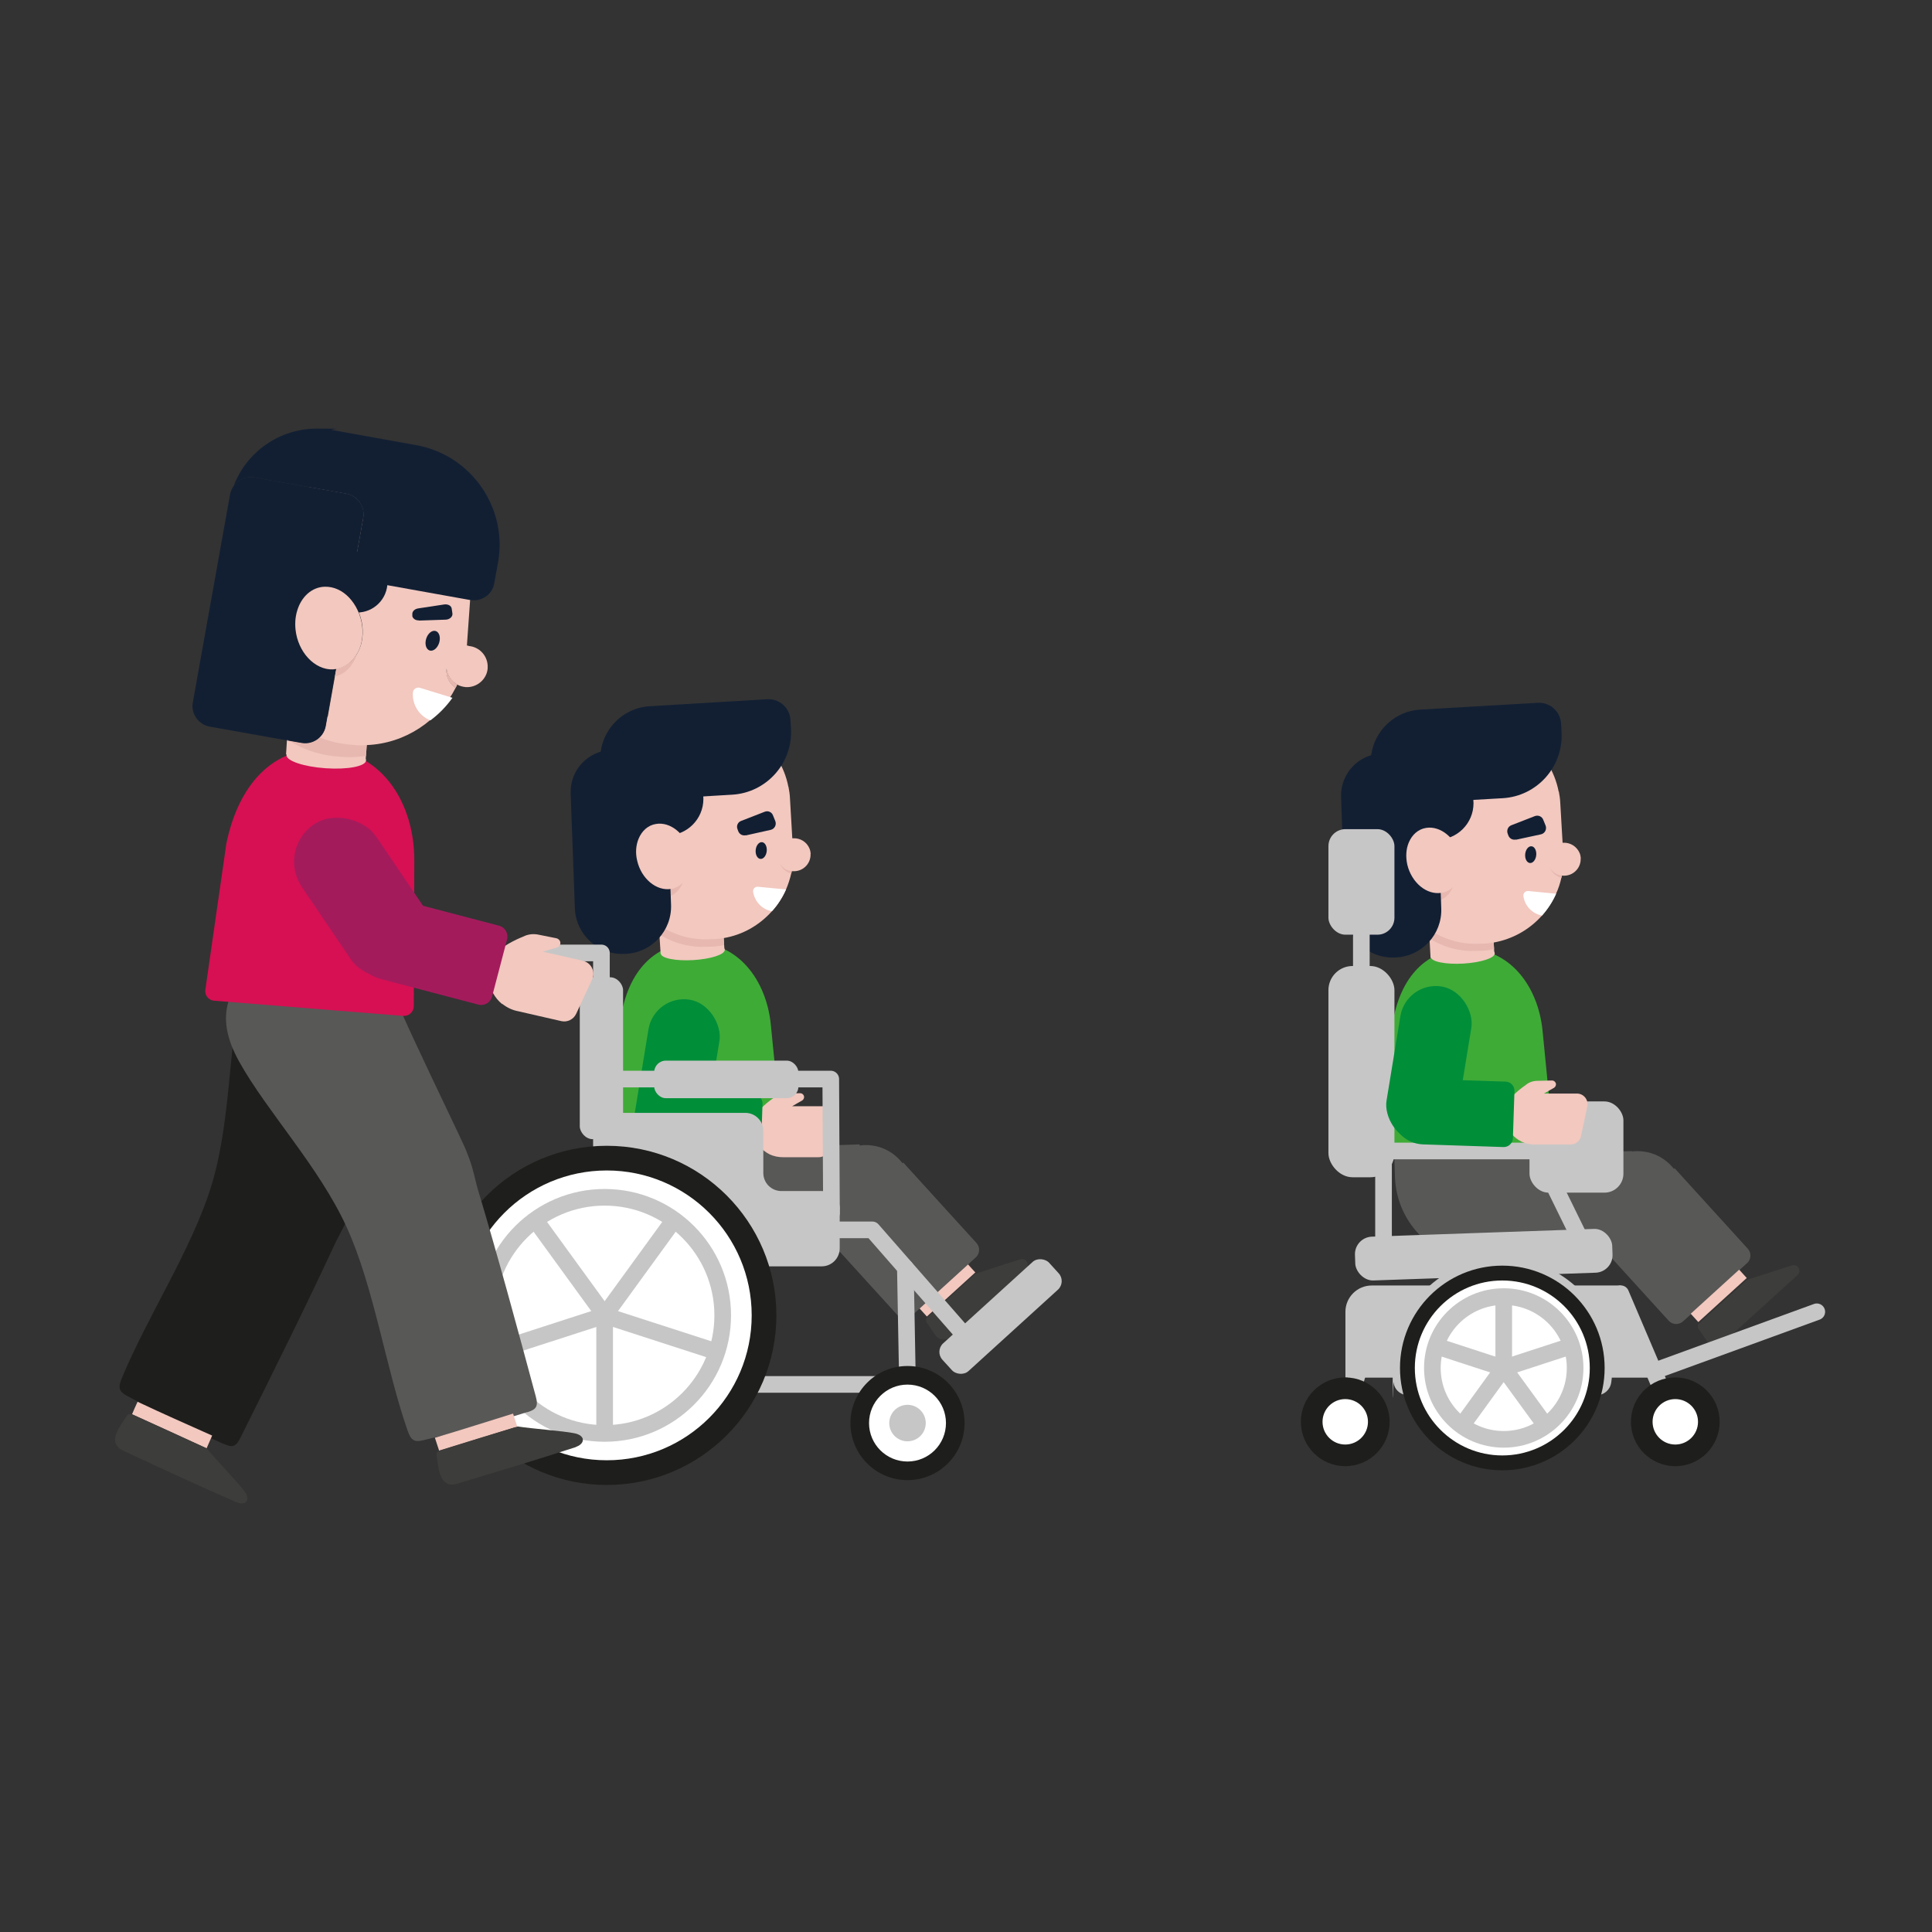 <?xml version="1.0" encoding="UTF-8"?> <svg xmlns="http://www.w3.org/2000/svg" id="Livello_1" data-name="Livello 1" version="1.1" viewBox="0 0 1080 1080"><rect x="0" y="0" width="1080" height="1080" fill="#333333" stroke="none"/><defs><style> .cls-1 { fill: #c7c6c6; } .cls-1, .cls-2, .cls-3, .cls-4, .cls-5, .cls-6, .cls-7, .cls-8, .cls-9, .cls-10, .cls-11, .cls-12 { stroke-width: 0px; } .cls-13 { fill: none; stroke: #c7c6c6; stroke-linecap: round; stroke-linejoin: round; stroke-width: 9.3px; } .cls-2 { fill: #f2c8bf; } .cls-3 { fill: #d61053; } .cls-4 { fill: #3d3d3b; } .cls-5 { fill: #1e1e1c; } .cls-6 { fill: #585857; } .cls-7 { fill: #3eab37; } .cls-8 { fill: #008e39; } .cls-9 { fill: #e7b8b0; } .cls-10 { fill: #fff; } .cls-11 { fill: #121f33; } .cls-12 { fill: #a41b5c; } </style></defs><line class="cls-13" x1="752" y1="792.2" x2="771.3" y2="724"></line><path class="cls-1" d="M928.6,770.1h-176.5v-36.8c0-8.1,6.6-14.7,14.7-14.7h139.2l22.6,51.5Z"></path><path class="cls-1" d="M900.7,772.8c.4-2.9.6-5.8.5-8.8-.4-33.2-27.4-60.3-60.6-60.7-34.3-.4-62.1,27.2-62.1,61.4s.2,5.4.5,8.1c.5,4.1,4,7.1,8.1,7.1h105.5c4.1,0,7.5-3,8.1-7.1Z"></path><g><g><path class="cls-6" d="M912.3,643.6l1.9,59.7-84.8,1.7c-26.6.5-48.7-20.4-49.6-47l-.4-11.8,132.8-2.7Z"></path><path class="cls-6" d="M906.6,665.4h59.8v60.8c0,3.1-2.5,5.7-5.7,5.7h-48.4c-3.1,0-5.7-2.5-5.7-5.7v-60.8h0Z" transform="translate(-226.5 811.3) rotate(-42.3)"></path><circle class="cls-6" cx="915.5" cy="669.1" r="25.6"></circle></g><g><path class="cls-7" d="M864.5,645.9l-85.1,1.8c-2.5,0-4.5-2-4.4-4.5l2.8-65.9c2.6-26.2,15.9-46.1,40.8-46.9h0c24.9-.8,41.2,20.5,43.7,45.8l6.4,64.9c.2,2.5-1.7,4.7-4.2,4.8Z"></path><g><g><polygon class="cls-2" points="834.3 515.3 835.2 530.7 835.4 533.4 799.7 535.5 799.1 524.7 798.6 517.4 834.3 515.3"></polygon><ellipse class="cls-2" cx="817.5" cy="534.4" rx="17.9" ry="4.7" transform="translate(-29.2 47.5) rotate(-3.3)"></ellipse><path class="cls-9" d="M834.3,515.3l.9,15.3c-2.3.5-4.6.8-7,.9h-1.7c-10,.7-19.5-1.9-27.4-6.9l-.4-7.3,35.7-2Z"></path><path class="cls-2" d="M871.4,442.5c.4,2,.7,4.1.8,6.3l1.3,22.3.4,6.8c.2,4,0,7.9-.8,11.6,0,.4-.2.8-.3,1.3-.7,3.1-1.7,6.1-3,8.9-2,4.5-4.7,8.6-7.9,12.2-6.9,7.7-16.3,13.1-27,15-1.7.3-3.5.5-5.3.6h-1.7c-10.8.7-20.9-2.4-29.2-8-2.4-1.6-4.6-3.4-6.6-5.5-7.9-7.9-13.1-18.6-13.8-30.6l-1.7-29.1c-.4-7.6,1-14.8,3.8-21.4,1.4-3.3,3.2-6.4,5.3-9.2,8-10.8,20.6-18.2,35.1-19h1.7c23.8-1.5,44.4,15.1,48.8,37.8Z"></path><path class="cls-2" d="M883.6,479.7c.3,5.1-3.6,9.5-8.7,9.8-.6,0-1.2,0-1.8,0-2.7-.4-5.1-1.9-6.5-4.1-.9-1.3-1.4-2.9-1.5-4.5-.3-5,3.4-9.3,8.4-9.8.1,0,.2,0,.4,0,4-.2,7.6,2.2,9.1,5.7.4.9.6,2,.7,3Z"></path><path class="cls-9" d="M873.1,489.4c0,.4-.2.8-.3,1.3-2.8-.7-5.1-2.7-6.3-5.4,1.4,2.2,3.8,3.8,6.5,4.1Z"></path><path class="cls-9" d="M812.2,495.8c-1.8,4.3-5.2,7.4-9.7,8.2-.4,0-.8.1-1.2.1.7-1.5,1.5-3.1,2.2-4.8.7,0,1.5,0,2.2-.2,2.5-.4,4.7-1.6,6.5-3.3Z"></path><path class="cls-11" d="M795.2,395.7h65.8c6.8,0,12.3,5.5,12.3,12.3v4.8c0,19.3-15.7,35-35,35h-60.2c-6.8,0-12.3-5.5-12.3-12.3v-10.4c0-16.2,13.2-29.4,29.4-29.4Z" transform="translate(-22.7 47.4) rotate(-3.3)"></path><path class="cls-11" d="M774,421.4h30.5v87.6c0,14.6-11.9,26.5-26.5,26.5h-.8c-14.6,0-26.5-11.9-26.5-26.5v-64.2c0-13,10.5-23.5,23.5-23.5Z" transform="translate(-16.1 27.2) rotate(-2)"></path><circle class="cls-11" cx="803.3" cy="449" r="20.4"></circle><path class="cls-2" d="M812.2,495.8c-1.8,1.7-4,2.9-6.5,3.3-8.2,1.3-16.6-5.7-19-15.7-1-4.5-.7-8.8.8-12.4,1.8-4.3,5.2-7.5,9.7-8.2,8.1-1.3,16.6,5.7,19,15.7,1.6,6.9-.1,13.4-4,17.2Z"></path></g><path class="cls-11" d="M847.5,469.4l13.9-3c2.2-.5,3.4-2.8,2.6-4.9l-1.3-3.2c-.7-1.9-2.8-2.8-4.7-2.1l-13.1,5.1c-1.9.7-2.8,2.8-2.1,4.7l.4,1.1c.7,1.7,2.4,2.6,4.2,2.2Z"></path><ellipse class="cls-11" cx="856.3" cy="478.2" rx="4.7" ry="3.1" transform="translate(296.2 1283.3) rotate(-84.4)"></ellipse><path class="cls-10" d="M869.9,499.6c-2,4.5-4.7,8.6-7.9,12.2-5.5-1-9.6-5.4-10.4-10.8-.3-1.6,1.1-3.1,2.8-2.9l15.6,1.5Z"></path></g></g><g><rect class="cls-2" x="942.6" y="722.2" width="36.6" height="6.3" transform="translate(-238.1 834.6) rotate(-42.3)"></rect><path class="cls-4" d="M1004.7,712.9l-41.6,37.8c-2.7,2.4-6.9,1.9-8.9-1l-4.7-6.9c-.7-1-.5-2.3.4-3.1l26.8-24.3,25.2-8.1c3.3-.8,5.4,3.3,2.9,5.6Z"></path></g></g><line class="cls-13" x1="906" y1="723.2" x2="936.5" y2="794.8"></line><g><circle class="cls-5" cx="936.5" cy="794.8" r="24.8"></circle><circle class="cls-10" cx="936.5" cy="794.8" r="12.7"></circle></g><g><circle class="cls-5" cx="752" cy="794.8" r="24.8"></circle><circle class="cls-10" cx="752" cy="794.8" r="12.7"></circle></g><line class="cls-13" x1="925.6" y1="766.1" x2="1015.6" y2="733.3"></line><rect class="cls-1" x="757.5" y="689.1" width="143.9" height="24.5" rx="9.8" ry="9.8" transform="translate(-24 29.4) rotate(-2)"></rect><g><circle class="cls-5" cx="839.8" cy="764.7" r="57.2"></circle><circle class="cls-10" cx="839.8" cy="764.7" r="48.9"></circle><circle class="cls-13" cx="840.6" cy="764.7" r="39.9"></circle><g><g id="_Ripetizione_radiale_" data-name="&amp;lt;Ripetizione radiale&amp;gt;"><line class="cls-13" x1="840.6" y1="765.8" x2="840.6" y2="726.8"></line></g><g id="_Ripetizione_radiale_-2" data-name="&amp;lt;Ripetizione radiale&amp;gt;"><line class="cls-13" x1="839.5" y1="765.1" x2="876.6" y2="753"></line></g><g id="_Ripetizione_radiale_-3" data-name="&amp;lt;Ripetizione radiale&amp;gt;"><line class="cls-13" x1="839.9" y1="763.8" x2="862.9" y2="795.4"></line></g><g id="_Ripetizione_radiale_-4" data-name="&amp;lt;Ripetizione radiale&amp;gt;"><line class="cls-13" x1="841.2" y1="763.8" x2="818.3" y2="795.4"></line></g><g id="_Ripetizione_radiale_-5" data-name="&amp;lt;Ripetizione radiale&amp;gt;"><line class="cls-13" x1="841.6" y1="765.1" x2="804.5" y2="753"></line></g></g></g><polyline class="cls-13" points="773.4 700.8 773.4 643.4 859.2 643.4 885.5 697"></polyline><rect class="cls-1" x="742.6" y="540" width="36.9" height="118.1" rx="13.5" ry="13.5"></rect><rect class="cls-1" x="855" y="615.7" width="52.5" height="51" rx="10.6" ry="10.6"></rect><rect class="cls-1" x="742.6" y="463.5" width="36.9" height="59" rx="9.5" ry="9.5"></rect><line class="cls-13" x1="761" y1="546.5" x2="761" y2="519.2"></line><g><path class="cls-2" d="M850.4,638.1c-8.1-4-11.4-13.8-7.4-21.9,2.2-4.5,9.8-9.6,9.8-9.6,1.7-1.5,3.9-2.3,6.2-2.4l8.6-.2h0c.9,0,1.6.5,2,1.3.5,1,0,2.2-.9,2.8l-2.5,1.4-3.1,1.8h18.4c3.8,0,6.6,3.5,5.8,7.2l-3.5,16.6c-.6,2.8-3,4.7-5.9,4.7h-19.8c-2.6,0-5.3-.5-7.8-1.7Z"></path><rect class="cls-8" x="778.2" y="551.4" width="40.2" height="88" rx="20.1" ry="20.1" transform="translate(107.2 -121.7) rotate(9.3)"></rect><path class="cls-8" d="M811.7,587.4h0c10.1,0,18.3,8.2,18.3,18.3v45c0,2.8-2.3,5.1-5.1,5.1h-26.4c-2.8,0-5.1-2.3-5.1-5.1v-45c0-10.1,8.2-18.3,18.3-18.3Z" transform="translate(163.8 1412.6) rotate(-88.1)"></path></g><g><g><path class="cls-7" d="M433.1,642.5l-85.1,1.8c-2.5,0-4.5-2-4.4-4.5l2.8-65.9c2.6-26.2,15.9-46.1,40.8-46.9h0c24.9-.8,41.2,20.5,43.7,45.8l6.4,64.9c.2,2.5-1.7,4.7-4.2,4.8Z"></path><g><rect class="cls-2" x="511.1" y="718.8" width="36.6" height="6.3" transform="translate(-347.9 543.6) rotate(-42.3)"></rect><path class="cls-4" d="M573.3,709.5l-41.6,37.8c-2.7,2.4-6.9,1.9-8.9-1l-4.7-6.9c-.7-1-.5-2.3.4-3.1l26.8-24.3,25.2-8.1c3.3-.8,5.4,3.3,2.9,5.6Z"></path></g><g><rect class="cls-6" x="410.3" y="629.9" width="59.8" height="83.2" transform="translate(-216.6 1133.2) rotate(-91.9)"></rect><path class="cls-6" d="M475.2,662h59.8v60.8c0,3.1-2.5,5.7-5.7,5.7h-48.4c-3.1,0-5.7-2.5-5.7-5.7v-60.8h0Z" transform="translate(-336.3 520.3) rotate(-42.3)"></path><circle class="cls-6" cx="484.1" cy="665.7" r="25.6"></circle></g><g><path class="cls-2" d="M430.1,645.2c-8.1-4-11.4-13.8-7.4-21.9,2.2-4.5,9.8-9.6,9.8-9.6,1.7-1.5,3.9-2.3,6.2-2.4l8.6-.2h0c.9,0,1.6.5,2,1.3.5,1,0,2.2-.9,2.8l-2.5,1.4-3.1,1.8h18.4c3.8,0,6.6,3.5,5.8,7.2l-3.5,16.6c-.6,2.8-3,4.7-5.9,4.7h-19.8c-2.6,0-5.3-.5-7.8-1.7Z"></path><rect class="cls-8" x="357.9" y="558.5" width="40.2" height="88" rx="20.1" ry="20.1" transform="translate(102.8 -53.4) rotate(9.3)"></rect><path class="cls-8" d="M391.4,594.6h0c10.1,0,18.3,8.2,18.3,18.3v45c0,2.8-2.3,5.1-5.1,5.1h-26.4c-2.8,0-5.1-2.3-5.1-5.1v-45c0-10.1,8.2-18.3,18.3-18.3Z" transform="translate(-249.8 999.4) rotate(-88.1)"></path></g><g><g><polygon class="cls-2" points="403.9 513 404.8 528.3 405 531 369.3 533.2 368.6 522.4 368.2 515.1 403.9 513"></polygon><ellipse class="cls-2" cx="387.1" cy="532.1" rx="17.9" ry="4.7" transform="translate(-30.7 23.8) rotate(-3.4)"></ellipse><path class="cls-9" d="M403.9,513l.9,15.3c-2.3.5-4.6.8-7,.9h-1.7c-10,.7-19.5-1.9-27.5-6.8l-.4-7.3,35.7-2.1Z"></path><path class="cls-2" d="M440.8,440c.4,2,.7,4.1.8,6.3l1.3,22.3.4,6.8c.2,4,0,7.9-.7,11.6,0,.4-.2.8-.3,1.3-.7,3.1-1.7,6.1-2.9,8.9-2,4.5-4.6,8.6-7.9,12.2-6.9,7.7-16.2,13.2-27,15-1.7.3-3.5.5-5.3.6h-1.7c-10.8.7-20.9-2.3-29.2-8-2.4-1.6-4.6-3.4-6.6-5.5-7.9-7.9-13.1-18.5-13.8-30.6l-1.7-29.1c-.5-7.6.9-14.8,3.7-21.4,1.4-3.3,3.2-6.4,5.3-9.2,8-10.9,20.6-18.2,35-19.1h1.7c23.7-1.5,44.4,15,48.8,37.7Z"></path><path class="cls-2" d="M453.1,477.2c.3,5.1-3.6,9.5-8.7,9.8-.6,0-1.2,0-1.8,0-2.7-.4-5.1-1.9-6.5-4.1-.9-1.3-1.4-2.9-1.5-4.5-.3-5,3.4-9.3,8.4-9.8.1,0,.2,0,.4,0,4-.2,7.6,2.1,9.1,5.7.4.9.6,2,.7,3Z"></path><path class="cls-9" d="M442.6,487c0,.4-.2.8-.3,1.3-2.8-.7-5.1-2.7-6.3-5.4,1.4,2.2,3.8,3.8,6.5,4.1Z"></path><path class="cls-9" d="M381.7,493.5c-1.8,4.3-5.2,7.5-9.7,8.2-.4,0-.8.1-1.2.1.7-1.5,1.5-3.1,2.2-4.8.7,0,1.5,0,2.2-.2,2.5-.4,4.7-1.6,6.5-3.4Z"></path><path class="cls-11" d="M364.6,393.4h65.8c6.8,0,12.3,5.5,12.3,12.3v4.8c0,19.3-15.7,35-35,35h-60.2c-6.8,0-12.3-5.5-12.3-12.3v-10.4c0-16.2,13.2-29.4,29.4-29.4Z" transform="translate(-24.1 23.7) rotate(-3.4)"></path><path class="cls-11" d="M343.5,419.2h30.5v87.6c0,14.6-11.9,26.5-26.5,26.5h-.8c-14.6,0-26.5-11.9-26.5-26.5v-64.2c0-13,10.5-23.5,23.5-23.5Z" transform="translate(-17.2 13) rotate(-2.1)"></path><circle class="cls-11" cx="372.8" cy="446.6" r="20.4"></circle><path class="cls-2" d="M381.7,493.5c-1.8,1.7-4,2.9-6.5,3.4-8.2,1.4-16.7-5.7-19-15.7-1.1-4.5-.7-8.8.8-12.4,1.8-4.3,5.2-7.5,9.7-8.2,8.1-1.4,16.7,5.7,19,15.7,1.6,6.9,0,13.4-4,17.2Z"></path></g><path class="cls-11" d="M416.9,467l13.9-3.1c2.2-.5,3.4-2.8,2.6-4.9l-1.3-3.2c-.7-1.9-2.8-2.8-4.7-2l-13.1,5.1c-1.9.7-2.8,2.8-2,4.7l.4,1.1c.7,1.7,2.4,2.6,4.2,2.2Z"></path><ellipse class="cls-11" cx="425.8" cy="475.7" rx="4.7" ry="3.1" transform="translate(-88.8 853.7) rotate(-84.5)"></ellipse><path class="cls-10" d="M439.4,497.2c-2,4.5-4.6,8.6-7.9,12.2-5.5-1-9.6-5.4-10.5-10.8-.3-1.6,1.1-3.1,2.7-2.9l15.6,1.5Z"></path></g></g><polyline class="cls-13" points="336.2 644.4 336.2 532.7 306.3 532.7"></polyline><rect class="cls-1" x="324.1" y="546.3" width="24.2" height="90.5" rx="7.2" ry="7.2"></rect><polyline class="cls-13" points="336.2 603.2 464.4 603.2 464.8 678.1"></polyline><rect class="cls-1" x="365.7" y="592.9" width="80.6" height="21" rx="6.5" ry="6.5"></rect><rect class="cls-1" x="518.9" y="726.2" width="80.6" height="21" rx="6.5" ry="6.5" transform="translate(-350.1 567.4) rotate(-42.3)"></rect><path class="cls-1" d="M469.4,675.8v22c0,5.6-4.5,10.1-10.1,10.1h-113.7c-5.6,0-10.1-4.5-10.1-10.1v-65.6c0-5.6,4.5-10.1,10.1-10.1h71c5.6,0,10.1,4.5,10.1,10.1v23.5c0,5.6,4.5,10.1,10.1,10.1h22.6c5.6,0,10.1,4.5,10.1,10.1Z"></path><polyline class="cls-13" points="464.1 687.5 487.6 687.5 539.3 746.6"></polyline><polyline class="cls-13" points="506.1 708.7 507.3 773.9 336.2 773.9"></polyline><circle class="cls-5" cx="339.2" cy="735.3" r="94.8"></circle><circle class="cls-10" cx="339.2" cy="735.3" r="81"></circle><g><circle class="cls-5" cx="507.3" cy="795.5" r="31.9"></circle><circle class="cls-10" cx="507.3" cy="795.5" r="21.5"></circle></g><circle class="cls-13" cx="338" cy="735.3" r="66"></circle><circle class="cls-1" cx="507.3" cy="795.5" r="10.2"></circle><g><g id="_Ripetizione_radiale_-6" data-name="&amp;lt;Ripetizione radiale&amp;gt;"><line class="cls-13" x1="338" y1="733.5" x2="338" y2="798.1"></line></g><g id="_Ripetizione_radiale_-7" data-name="&amp;lt;Ripetizione radiale&amp;gt;"><line class="cls-13" x1="339.8" y1="734.8" x2="278.3" y2="754.7"></line></g><g id="_Ripetizione_radiale_-8" data-name="&amp;lt;Ripetizione radiale&amp;gt;"><line class="cls-13" x1="339.1" y1="736.8" x2="301.1" y2="684.5"></line></g><g id="_Ripetizione_radiale_-9" data-name="&amp;lt;Ripetizione radiale&amp;gt;"><line class="cls-13" x1="336.9" y1="736.8" x2="374.9" y2="684.5"></line></g><g id="_Ripetizione_radiale_-10" data-name="&amp;lt;Ripetizione radiale&amp;gt;"><line class="cls-13" x1="336.2" y1="734.8" x2="397.7" y2="754.7"></line></g></g><g><g><path class="cls-5" d="M124.8,807.1c-17.6-7.9-36.7-17.6-53.8-26.8-4.4-2.4-5.2-4.4-2.9-9.9,14.2-34.3,39.4-72.6,50.1-107.7,10.7-35.1,9.6-77.3,16.4-108.3,6.7-31,24.1-35.5,49.3-37.3,13.1,25.1,26.3,46.4,38.3,72.6-6.7,20-19.4,65.3-23.6,79.2-4.2,13.9-1.4,4.2-1.7,5.1-3.4,10.1-5.5,12.9-9.4,20.7-16.8,36.2-35.6,73.9-53.1,109-2.8,5.7-5,5.4-9.6,3.3Z"></path><path class="cls-2" d="M115.4,809.6c-13.9-6.3-27.8-12.7-41.6-19,1-2.3,2-4.7,3.1-7,13.8,6.5,27.8,12.7,41.7,18.9-1,2.4-2.1,4.7-3.1,7.1Z"></path><path class="cls-4" d="M132.3,839.8c-20.1-8.7-43.1-19.4-63.3-28.8-5.2-2.4-5.4-6.2-3.6-10.6,1-2.5,3.6-6,5.2-8.5.9-1.4,1.9-1.9,3.7-1.1,13.6,6.1,27.3,12.4,41.2,18.8,5.3,6.5,17.2,18.7,21.1,23.9,3.9,5.2.5,8.4-4.3,6.3Z"></path></g><g><path class="cls-6" d="M294.6,789.4c-18.4,5.8-39.1,11.2-58,15.7-4.9,1.2-6.8.2-8.8-5.5-12.2-35.1-18.8-80.4-34.1-113.8-15.3-33.4-44.2-64.2-59.7-91.8-15.5-27.6-5.5-42.6,12.1-60.6,26.5,10.1,50.4,17.2,76.8,28.9,8.3,19.4,28.9,61.7,35,74.9,6.1,13.2,1.8,4.1,2.2,4.9,4.2,9.9,4.5,13.3,6.7,21.7,11.5,38.2,22.5,78.9,32.7,116.8,1.7,6.1-.2,7.4-4.9,8.9Z"></path><path class="cls-2" d="M289.2,797.5c-14.6,4.5-29.2,9-43.7,13.5-.8-2.4-1.6-4.9-2.4-7.3,14.6-4.3,29.2-9,43.7-13.5.8,2.5,1.6,4.9,2.4,7.4Z"></path><path class="cls-4" d="M322,808.9c-20.9,6.8-45.1,14.1-66.4,20.5-5.5,1.7-8.1-1.1-9.7-5.6-.9-2.6-1.3-6.9-1.8-9.8-.3-1.6.2-2.7,2-3.3,14.2-4.4,28.6-8.9,43.3-13.3,8.3,1.3,25.3,2.5,31.7,3.8,6.4,1.3,5.9,5.9.9,7.6Z"></path></g><g><path class="cls-3" d="M225.5,567.9l-105.8-8.5c-3.1-.2-5.4-3.1-4.9-6.2l11.7-81.4c6.5-32.2,25.6-55.2,56.6-53h0c31,2.1,48.6,30.7,48.5,62.3l-.3,81.4c0,3.1-2.7,5.6-5.8,5.4Z"></path><g><g><path class="cls-2" d="M255.6,382.6c-.3.6-.6,1.3-.9,1.9-3.3-2.2-5.4-6.1-5.1-10.4,0-.1,0-.3,0-.4.4,3.8,2.7,7.2,6,9Z"></path><path class="cls-2" d="M206,402.3l-1,14.2-.4,6-.2,2.2s0,0,0,.1h0s0,0,0,0l-44.5-3.1h0l.5-7.9v-.6c.4.3.9.5,1.3.8l6.8,1.2c3.8.7,7.5-.6,10.1-3,1.8-1.7,3.1-3.9,3.5-6.5l.9-5.1,22.9,1.6Z"></path><ellipse class="cls-2" cx="182.2" cy="423.3" rx="5.9" ry="22.3" transform="translate(-252.6 575.8) rotate(-86)"></ellipse><path class="cls-9" d="M206,402.3l-1,14.2-.4,6c-.5,0-.9.1-1.4.2-4,.6-8,.7-12.2.4l-2.1-.2c-7.3-.5-14.2-2.3-20.5-5.2h0c-2.3-1.1-4.6-2.3-6.7-3.6l6.8,1.2c3.8.7,7.5-.6,10.1-3,1.8-1.7,3.1-3.9,3.5-6.5l.9-5.1,22.9,1.6Z"></path><path class="cls-2" d="M261.9,360.9c-.3,0-.6,0-.9,0l1.8-25.5.7-9.6c2.2-32.3-22.1-60.3-54.4-62.5l-2.1-.2c-12.9-.9-25.2,2.5-35.4,8.9l22,3.9c6.4,1.1,10.7,7.3,9.5,13.6l-6.1,34-1.8,10.3c3.9,4.1,6.7,9.9,7.4,16.4.6,5.7-.5,11-2.9,15.1-2.6,4.6-6.7,7.8-11.7,8.6l-.8,4.3-4,22.5-.9,5.1c-.5,2.6-1.7,4.8-3.5,6.5,5.5,2.2,11.4,3.5,17.5,4l2.1.2c2.3.2,4.5.2,6.7,0,21.5-.9,40.2-13.6,49.6-32-3.3-2.2-5.4-6.1-5.1-10.4,0-.1,0-.3,0-.4.4,3.8,2.7,7.2,6,9,1.4.8,3,1.2,4.7,1.4,6.2.4,11.7-4.2,12.3-10.3,0-.1,0-.3,0-.4.4-6.4-4.4-11.9-10.8-12.3Z"></path><path class="cls-9" d="M255.6,382.6c-.3.6-.6,1.3-.9,1.9-3.3-2.2-5.4-6.1-5.1-10.4,0-.1,0-.3,0-.4.4,3.8,2.7,7.2,6,9Z"></path><path class="cls-11" d="M278.4,314.5l-2.1,11.6c-1.1,6.2-7.1,10.4-13.3,9.3h-.3s-65.8-11.8-65.8-11.8l6.1-34c1.1-6.4-3.1-12.5-9.5-13.6l-22-3.9-29.2-5.2c-4.6-.8-9.1,1.2-11.7,4.8,7.3-19.3,25.8-32.1,46.4-32.1s5.8.3,8.8.8l46.7,8.4c30.9,5.5,51.4,35,45.9,65.8Z"></path><path class="cls-11" d="M161.8,414.1l-1.3-.2v-.6c.4.3.9.5,1.3.8Z"></path></g><path class="cls-11" d="M202.9,289.6l-6.1,34-1.8,10.3c-3.8-3.9-8.6-6.2-13.6-6-7.2.3-13,5.6-15.3,13.2-1,3.2-1.3,6.8-1,10.6,1.3,12.8,10.7,22.8,21,22.4.6,0,1.2,0,1.7-.2l-.8,4.3-4,22.5-.9,5.1c-.5,2.6-1.7,4.8-3.5,6.5-2.6,2.5-6.3,3.7-10.1,3l-6.8-1.2c-.4-.3-.8-.5-1.2-.8v.6s-43.2-7.7-43.2-7.7c-6.4-1.1-10.7-7.3-9.5-13.6l20.8-116.2c.3-1.7,1-3.3,2-4.7,0,0,0,0,0,0,2.5-3.6,7-5.6,11.7-4.8l29.2,5.2,22,3.9c6.4,1.1,10.7,7.3,9.5,13.6Z"></path><path class="cls-9" d="M199.6,365.4c-2,6.6-6.6,11.5-12.4,12.8l.8-4.3c5-.8,9.1-4,11.7-8.6Z"></path><circle class="cls-11" cx="199.6" cy="325.4" r="17"></circle><path class="cls-2" d="M199.6,365.4c-2.6,4.6-6.7,7.8-11.7,8.6-.6,0-1.1.1-1.7.2-10.3.4-19.7-9.7-21-22.4-.4-3.8,0-7.4,1-10.6,2.3-7.6,8.1-13,15.3-13.2,5-.2,9.9,2.1,13.6,6,3.9,4.1,6.7,9.9,7.4,16.4.6,5.7-.5,11-2.9,15.1Z"></path><g><path class="cls-11" d="M234.2,346.9l14.8-.5c2.3,0,4.2-1.7,3.9-3.5l-.4-2.7c-.2-1.6-2.1-2.6-4.2-2.3l-14.5,2.2c-2.1.3-3.5,1.8-3.3,3.4v1c.4,1.4,1.9,2.4,3.7,2.3Z"></path><ellipse class="cls-11" cx="241.8" cy="358.1" rx="5.7" ry="3.8" transform="translate(-171.5 484) rotate(-72.9)"></ellipse><path class="cls-10" d="M252.9,390.1c-3.4,4.8-7.6,9.1-12.3,12.6-6.3-2.5-10.2-8.8-9.8-15.4,0-2,2.1-3.4,4-2.8l18.2,5.6Z"></path></g></g></g><g><path class="cls-2" d="M280.7,561.3c-8.7-7.1-10.1-20-2.9-28.7,4-4.9,14.6-9,14.6-9,2.5-1.3,5.4-1.7,8.2-1.2l10.5,2.1h0c1.1.3,1.9,1.1,2.1,2.1.3,1.4-.5,2.7-1.9,3.1l-3.5,1-4.3,1.3,22.4,5.1c4.6,1.1,7.1,6.1,5.1,10.4l-8.9,19.2c-1.5,3.2-5,4.9-8.4,4.1l-24-5.5c-3.2-.6-6.3-2-9-4.2Z"></path><rect class="cls-12" x="178.1" y="452.4" width="50.2" height="99.3" rx="25.1" ry="25.1" transform="translate(-246.5 200.2) rotate(-34.1)"></rect><path class="cls-12" d="M238.1,487.8h0c12.6,0,22.8,10.2,22.8,22.8v56.2c0,3.5-2.8,6.3-6.3,6.3h-33c-3.5,0-6.3-2.8-6.3-6.3v-56.2c0-12.6,10.2-22.8,22.8-22.8Z" transform="translate(-335.5 626) rotate(-75.3)"></path></g></g></g></svg> 